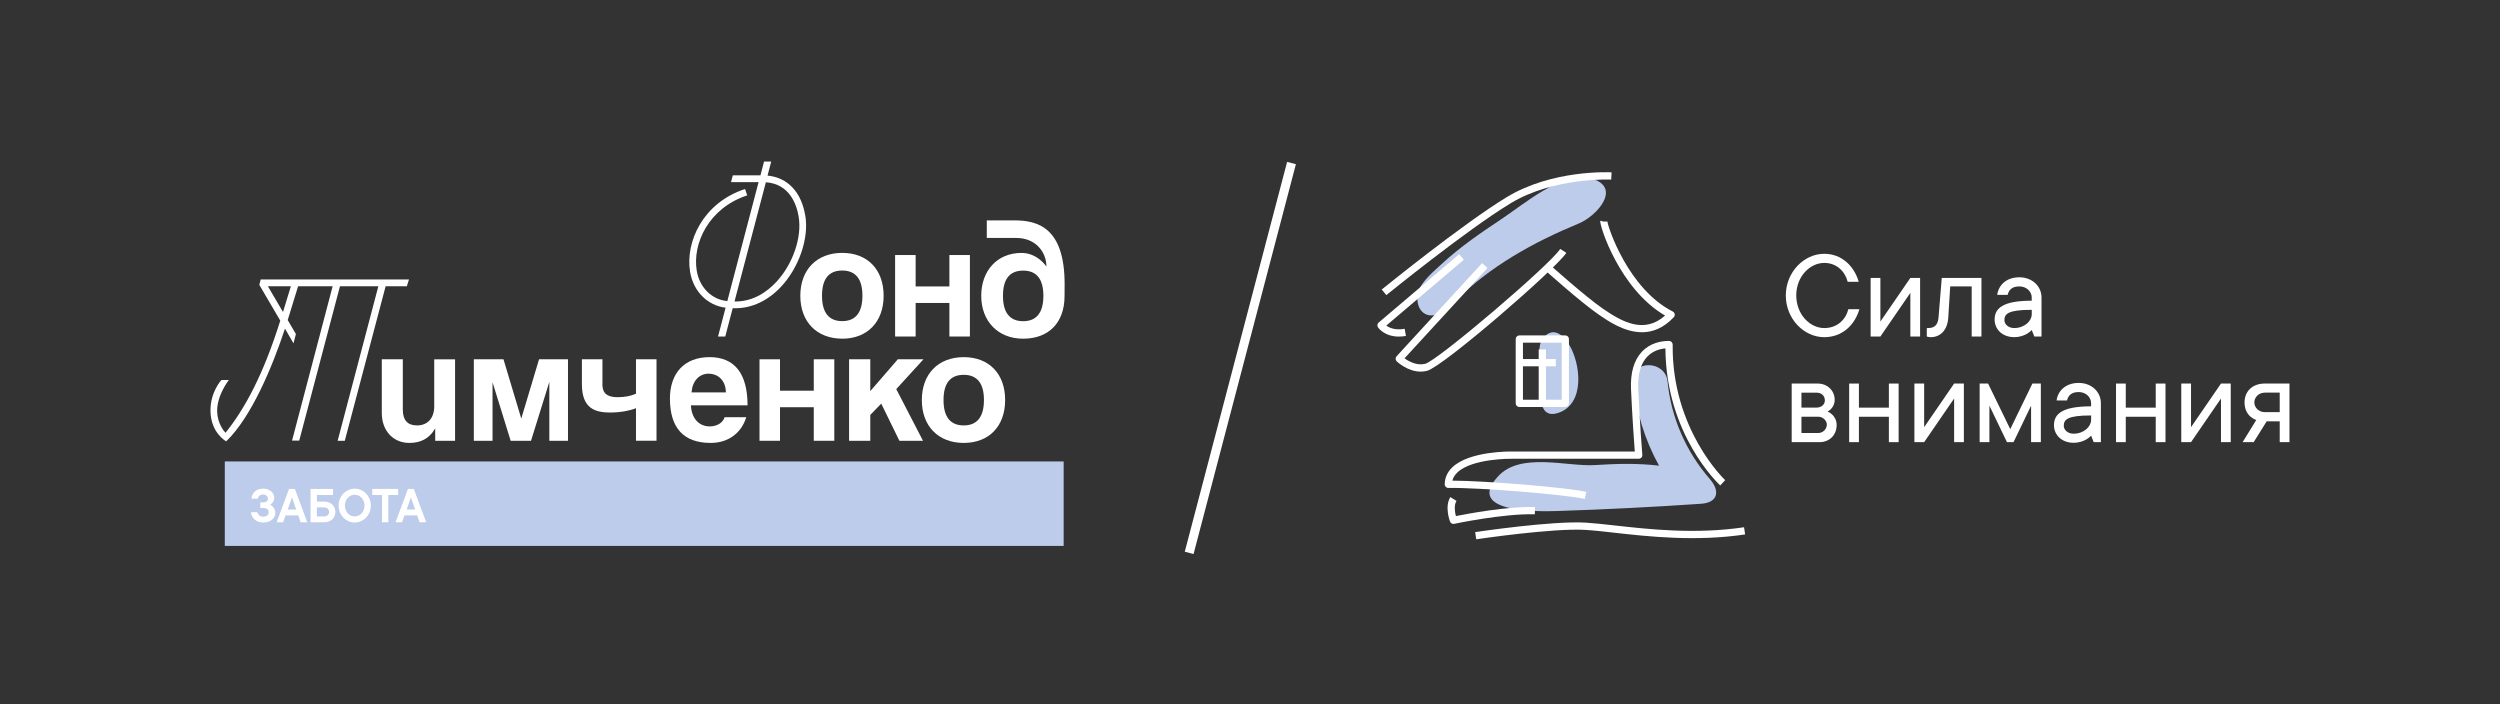 <?xml version="1.0" encoding="UTF-8"?> <svg xmlns="http://www.w3.org/2000/svg" id="Layer_2" data-name="Layer 2" viewBox="0 0 710 200"><rect x="0" y="0" width="710" height="200" fill="#333333" stroke="none"/> <defs> <style> .cls-1 { fill: #bdccea; } .cls-2 { fill: #fff; } </style> </defs> <path class="cls-1" d="m445.54,97.74c-1.69-2.72-4.41-5.01-7.21-1.85-2.11,2.38-.68,7.66-.69,10.51-.01,3.31-1.59,12.95,4.84,10.88,7.84-2.52,6.45-14.11,3.07-19.54Z"></path> <path class="cls-1" d="m485.62,136.07c-6.77-7.77-11.01-17.42-12.03-27.69-.61-6.2-10.4-6.27-9.78,0,.85,8.57,3.32,16.58,7.36,23.87-6.09-.73-12.12-.56-18.23-.17-7.92.5-21.1-3.77-27.49,3.2-9.55,10.42,11.57,10.01,16.69,9.85,13.66-.44,27.31-1.13,40.94-2.06,4.88-.33,5.46-3.63,2.54-6.99Z"></path> <path class="cls-1" d="m451.27,50.5c-7.57-1.8-18.7,7.61-24.61,11.55-5.93,3.96-11.91,7.99-17.15,12.86-2.24,2.08-6.18,5.26-6.84,8.46-.77,3.76,1.57,7.65,6.16,5.69,1.74-.74,3.08-2.18,4.42-3.52,9.84-9.88,22.3-16.78,35.19-22.1,5.1-2.1,12.73-10.58,2.82-12.94Z"></path> <path class="cls-2" d="m419.25,153.16l-.3-2.04c.89-.13,21.92-3.26,31.42-2.69,2.32.14,5.05.45,8.21.8,9.66,1.08,22.9,2.57,36.73.51l.3,2.04c-14.09,2.1-27.48.59-37.26-.5-3.13-.35-5.83-.66-8.1-.79-9.28-.56-30.77,2.63-30.99,2.67Z"></path> <path class="cls-2" d="m412.77,148.79c-.42,0-.8-.26-.96-.66-.07-.17-1.6-4.27.09-6.96l1.74,1.09c-.74,1.18-.48,3.09-.17,4.31,3.31-.67,14.62-2.8,22.48-2.57l-.06,2.06c-8.8-.27-22.76,2.68-22.9,2.71-.07.02-.14.02-.22.02Z"></path> <path class="cls-2" d="m450.06,141.71c-5.32-1.26-30.26-3.28-38.71-3.14-.27.03-.55-.1-.75-.3-.2-.2-.31-.47-.3-.75.03-1.84.75-3.45,2.14-4.79,4.85-4.68,16.54-4.51,17.02-4.5h34.82c-.2-2.71-.73-9.98-1.07-17.68-.21-4.71.85-8.31,3.13-10.7,2.39-2.5,5.49-3.03,7.67-3.03.28,0,.54.11.73.31.19.2.3.46.3.74-.28,24.1,14.76,38.35,14.91,38.49l-1.4,1.51c-.64-.59-15.42-14.56-15.57-38.93-1.64.15-3.61.73-5.15,2.34-1.88,1.97-2.75,5.06-2.56,9.19.42,9.65,1.14,18.62,1.15,18.71.02.29-.07.57-.27.78-.19.21-.47.33-.76.33h-35.95c-.14,0-11.34-.17-15.58,3.92-.71.69-1.17,1.44-1.38,2.29,9.47.03,32.87,1.97,38.04,3.2l-.47,2Z"></path> <rect class="cls-2" x="436.99" y="99.25" width="2.06" height="15.3"></rect> <rect class="cls-2" x="431.49" y="101.97" width="10.37" height="2.06"></rect> <path class="cls-2" d="m444.55,115.58h-13.06c-.57,0-1.03-.46-1.03-1.03v-18.26c0-.57.46-1.03,1.03-1.03h13.06c.57,0,1.03.46,1.03,1.03v18.26c0,.57-.46,1.03-1.03,1.03Zm-12.03-2.06h11v-16.2h-11v16.2Z"></path> <path class="cls-2" d="m466.28,94.35c-4.97,0-9.51-3.13-12.22-4.99-5.21-3.59-14.82-12.23-15.23-12.59l1.38-1.53c.1.09,9.92,8.91,15.02,12.43,5.44,3.75,11.7,7.24,17.65,1.95-12.97-7.55-18.71-25.71-18.41-26.94l2,.5-1-.25,1.02-.03c.2,1.67,5.89,19.1,18.57,25.57.29.15.49.42.55.74.06.32-.04.65-.26.88-2.98,3.16-6.1,4.27-9.06,4.27Z"></path> <path class="cls-2" d="m403.49,105.54c-3.73,0-6.68-2.78-6.82-2.92-.4-.39-.42-1.03-.04-1.44l24.3-26.46,1.52,1.39-23.56,25.65c1.16.84,3.47,2.16,5.87,1.56,3.47-.87,35.37-28.01,38.35-32.63l1.73,1.12c-2.92,4.52-35.05,32.38-39.58,33.51-.6.15-1.19.22-1.77.22Z"></path> <path class="cls-2" d="m397.29,95.59c-4.17,0-5.87-2.52-5.95-2.64-.28-.43-.2-1.01.2-1.35l22.86-19.41,1.33,1.57-22.02,18.7c.81.62,2.45,1.4,5.22.92l.35,2.03c-.72.12-1.38.18-1.99.18Z"></path> <path class="cls-2" d="m393.72,83.82l-1.3-1.6c.23-.18,22.78-18.51,35.49-26.23,12.92-7.84,29.1-7.08,29.78-7.05l-.11,2.06c-.16,0-16.24-.75-28.6,6.75-12.59,7.64-35.03,25.88-35.26,26.06Z"></path> <rect class="cls-1" x="63.84" y="131.05" width="238.24" height="23.99"></rect> <path class="cls-2" d="m239.19,96.19c7.14,0,11.76-4.78,11.76-12.18,0-3.64-1.09-6.71-3.16-8.87-2.08-2.17-5.05-3.32-8.6-3.32-7.23,0-11.9,4.78-11.9,12.18s4.67,12.18,11.9,12.18m0-19.35c3.81,0,5.74,2.41,5.74,7.16s-1.93,7.21-5.74,7.21-5.74-2.43-5.74-7.21,1.93-7.16,5.74-7.16"></path> <polygon class="cls-2" points="269.63 95.57 275.45 95.57 275.45 72.43 269.63 72.43 269.63 81.35 260.04 81.35 260.04 72.43 254.21 72.43 254.21 95.57 260.04 95.57 260.04 86.04 269.63 86.04 269.63 95.57"></polygon> <path class="cls-2" d="m118.43,120.82c-2.68,0-4.03-1.5-4.03-4.46v-14.32h-5.97v15.27c0,5,3.22,8.48,7.82,8.48,3.26,0,5.6-1.26,7.17-3.84l.18-.3v3.53h5.64v-23.14h-5.92v13.37c0,3.34-1.87,5.41-4.89,5.41"></path> <polygon class="cls-2" points="142.99 102.04 134.57 102.04 134.57 125.18 139.88 125.18 139.88 108.55 145.03 125.18 150.81 125.18 156.01 108.46 156.01 125.18 161.31 125.18 161.31 102.04 153.09 102.04 148.04 118.88 142.99 102.04"></polygon> <path class="cls-2" d="m171.09,109.01v-6.97h-5.83v7.06c0,7.08,3.92,8.06,8.15,8.06,2.55,0,5.13-.43,7.08-1.18l.13-.05v9.24h5.83v-23.14h-5.83v9.78l-.06.03c-1.31.61-3.17.96-5.11.96-3.84,0-4.37-1.83-4.37-3.8"></path> <path class="cls-2" d="m201.45,101.43c-3.45,0-6.3,1.1-8.26,3.19-1.92,2.05-2.93,5.02-2.93,8.56,0,8.37,3.89,12.61,11.57,12.61,4.93,0,8.7-2.73,10.11-7.3h-6.15c-.46,1.56-2.15,2.61-4.25,2.61-3.04,0-5.12-2.31-5.31-5.88v-.1s16.08,0,16.08,0c-.03-9.09-3.68-13.7-10.86-13.7m-5.04,10.01v-.1c.24-3.12,2.18-5.21,4.85-5.21,2.36,0,4.79,1.61,4.89,5.22v.1s-9.73,0-9.73,0Z"></path> <polygon class="cls-2" points="221.52 102.04 215.7 102.04 215.7 125.18 221.52 125.18 221.52 115.65 231.11 115.65 231.11 125.18 236.94 125.18 236.94 102.04 231.11 102.04 231.11 110.96 221.52 110.96 221.52 102.04"></polygon> <polygon class="cls-2" points="254.58 110.46 262.26 102.04 254.98 102.04 247.16 111.08 247.16 102.04 241.14 102.04 241.14 125.18 247.16 125.18 247.16 117.84 247.19 117.81 250.27 114.63 255.43 125.18 262.13 125.18 254.54 110.51 254.58 110.46"></polygon> <path class="cls-2" d="m282.3,104.75c-2.08-2.17-5.05-3.32-8.6-3.32-7.23,0-11.9,4.78-11.9,12.18s4.67,12.18,11.9,12.18,11.76-4.78,11.76-12.18c0-3.64-1.09-6.71-3.16-8.87m-8.6,16.08c-3.81,0-5.74-2.43-5.74-7.21s1.93-7.16,5.74-7.16,5.74,2.41,5.74,7.16-1.93,7.21-5.74,7.21"></path> <path class="cls-2" d="m288.12,62.6h-7.87v4.98h8.44c5.27,0,8.49,3.84,8.49,8.11,0,.04-2.48-3.86-7.07-3.86-6.91,0-11.44,5.06-11.44,12.18s4.67,12.18,11.9,12.18,11.76-4.5,11.76-12.12c0,0,.02-1.5.02-3.38,0-16.04-7.61-18.1-14.24-18.1m2.47,28.63c-3.81,0-5.74-2.43-5.74-7.21s1.93-7.16,5.74-7.16,5.74,2.41,5.74,7.16-1.93,7.21-5.74,7.21"></path> <path class="cls-2" d="m74.04,79.37l-.4,1.52,5.96,10.17c-4.79,15.26-9.99,24.92-15.55,31.85-.48-.48-2.32-2.7-2.38-6.13-.08-4.52,3.3-8.83,3.3-8.83,0,0,.01-.02.02-.03h-2.1s-3.21,3.38-3.11,8.86c.11,6.23,4.46,8.56,4.46,8.56,7.16-6.87,13.16-21.26,16.69-32.01l2.42,4.18.69-2.64h0s-2.33-3.97-2.33-3.97c.09-.28,2.95-9.6,2.95-9.6h9.81l-11.53,43.84h2.04l11.57-43.84h10.9l-11.56,43.88h2.03l11.6-43.88h6.02l.62-1.93h-42.11Zm6.33,9.23l-4.29-7.3h6.53l-2.24,7.3Z"></path> <path class="cls-2" d="m228.69,61.21c-1.12-6.71-4.99-10.77-10.71-11.34l1.05-4h-2.04l-1.02,3.93h-7.85l-.51,1.92h7.83l-.03.11-8.85,33.68c-4.4-.41-7.91-3.85-8.69-8.65-1.25-7.66,3.35-17.76,14.33-21.37l-.6-1.82c-11.99,3.94-17,15.05-15.62,23.5.91,5.58,4.96,9.6,10.09,10.22l-2.15,8.19h2.05l2.12-8.06c.25.01.5.02.75.02,4.72,0,9.3-2.15,13.02-6.15,5.1-5.48,7.92-13.78,6.85-20.17m-8.25,18.86c-2.46,2.64-6.46,5.65-11.86,5.54l8.91-33.86c6.73.49,8.73,6.27,9.31,9.78.98,5.85-1.64,13.47-6.36,18.55"></path> <g> <path class="cls-2" d="m71.42,141.63c.08-1.58,1.35-2.86,3.31-2.86s3.16,1.28,3.16,2.63-1.2,1.95-1.2,1.95c0,0,1.5.6,1.5,2.33,0,1.43-1.28,2.71-3.38,2.71s-3.38-1.28-3.53-2.93h1.8c.15.68.75,1.28,1.65,1.28,1.05,0,1.58-.53,1.58-1.28,0-.68-.53-1.2-1.5-1.2h-.9v-1.58h.83c.9,0,1.35-.45,1.35-1.05,0-.68-.53-1.2-1.35-1.2-.9,0-1.43.53-1.5,1.2h-1.8Z"></path> <path class="cls-2" d="m80.44,148.32h-1.88l3.53-9.47h1.65l3.53,9.47h-1.88l-.68-1.95h-3.61l-.68,1.95Zm3.68-3.61l-1.2-3.46-1.2,3.46h2.4Z"></path> <path class="cls-2" d="m92.17,142.46c1.8,0,3.08,1.28,3.08,2.93s-1.28,2.93-3.08,2.93h-3.98v-9.47h6.39v1.73h-4.58v1.88h2.18Zm-2.18,1.65v2.56h2.18c.75,0,1.28-.53,1.28-1.28s-.53-1.28-1.28-1.28h-2.18Z"></path> <path class="cls-2" d="m100.74,148.4c-2.48,0-4.58-2.1-4.58-4.81s2.1-4.81,4.58-4.81,4.58,2.1,4.58,4.81-2.1,4.81-4.58,4.81Zm0-1.73c1.5,0,2.78-1.28,2.78-3.08s-1.28-3.08-2.78-3.08-2.78,1.28-2.78,3.08,1.28,3.08,2.78,3.08Z"></path> <path class="cls-2" d="m105.71,138.85h7.36v1.73h-2.78v7.74h-1.8v-7.74h-2.78v-1.73Z"></path> <path class="cls-2" d="m114.21,148.32h-1.88l3.53-9.47h1.65l3.53,9.47h-1.88l-.68-1.95h-3.61l-.68,1.95Zm3.68-3.61l-1.2-3.46-1.2,3.46h2.4Z"></path> </g> <g> <path class="cls-2" d="m510.14,83.92c0,5.36,3.88,9.25,7.95,9.25,3.7,0,6.1-2.4,6.84-5.36h3.14c-1.29,4.44-4.81,7.95-9.99,7.95-5.73,0-10.91-5.18-10.91-11.84s5.18-11.84,10.91-11.84c4.99,0,8.51,3.51,9.8,7.95h-3.14c-.74-2.96-3.14-5.36-6.66-5.36-4.07,0-7.95,3.88-7.95,9.25Z"></path> <path class="cls-2" d="m545.31,78.93v16.64h-2.77v-12.39l-8.51,12.39h-2.77v-16.64h2.77v12.39l8.51-12.39h2.77Z"></path> <path class="cls-2" d="m562.73,78.93v16.64h-2.77v-14.24h-6.1l-.55,8.88c-.22,3.51-2.22,5.55-4.99,5.55-.56,0-1.11-.19-1.11-.19v-2.4h.37c1.85,0,2.77-.92,2.96-2.96l.92-11.28h11.28Z"></path> <path class="cls-2" d="m579.79,84.47v11.1h-2.04l-.74-1.85s-1.66,2.03-4.99,2.03-5.55-2.22-5.55-4.99c0-3.14,2.22-5.36,10.54-5.36v-.92c0-1.66-1.48-3.14-3.51-3.14s-2.96.92-3.33,2.4h-2.96c.37-2.77,2.59-4.99,6.29-4.99s6.29,2.59,6.29,5.73Zm-2.77,4.81v-1.29c-6.66,0-7.77,1.11-7.77,2.96,0,1.11,1.11,2.22,2.77,2.22,2.96,0,4.99-2.03,4.99-3.88Z"></path> <path class="cls-2" d="m521.6,120.76c0,2.77-2.03,4.81-4.81,4.81h-7.95v-16.64h7.4c2.77,0,4.81,2.03,4.81,4.62,0,2.4-2.03,3.33-2.03,3.33,0,0,2.59.92,2.59,3.88Zm-9.99-9.25v4.25h4.25c1.48,0,2.4-.92,2.4-2.03,0-1.29-.92-2.22-2.4-2.22h-4.25Zm7.21,9.06c0-1.11-1.11-2.22-2.4-2.22h-4.81v4.62h4.81c1.29,0,2.4-1.11,2.4-2.4Z"></path> <path class="cls-2" d="m539.21,108.93v16.64h-2.77v-7.21h-8.51v7.21h-2.77v-16.64h2.77v6.84h8.51v-6.84h2.77Z"></path> <path class="cls-2" d="m557.74,108.93v16.64h-2.77v-12.39l-8.51,12.39h-2.77v-16.64h2.77v12.39l8.51-12.39h2.77Z"></path> <path class="cls-2" d="m569.98,125.57l-4.99-10.36v10.36h-2.77v-16.64h2.4l6.29,12.95,6.29-12.95h2.4v16.64h-2.77v-10.36l-4.99,10.36h-1.85Z"></path> <path class="cls-2" d="m596.65,114.47v11.1h-2.04l-.74-1.85s-1.66,2.03-4.99,2.03-5.55-2.22-5.55-4.99c0-3.14,2.22-5.36,10.54-5.36v-.92c0-1.66-1.48-3.14-3.51-3.14s-2.96.92-3.33,2.4h-2.96c.37-2.77,2.59-4.99,6.29-4.99s6.29,2.59,6.29,5.73Zm-2.77,4.81v-1.29c-6.66,0-7.77,1.11-7.77,2.96,0,1.11,1.11,2.22,2.77,2.22,2.96,0,4.99-2.03,4.99-3.88Z"></path> <path class="cls-2" d="m615,108.93v16.64h-2.77v-7.21h-8.51v7.21h-2.77v-16.64h2.77v6.84h8.51v-6.84h2.77Z"></path> <path class="cls-2" d="m633.53,108.93v16.64h-2.77v-12.39l-8.51,12.39h-2.77v-16.64h2.77v12.39l8.51-12.39h2.77Z"></path> <path class="cls-2" d="m643.74,119.65l-3.7,5.92h-3.14l3.88-6.29s-3.33-.92-3.33-4.99c0-3.14,2.22-5.36,5.73-5.36h7.03v16.64h-2.77v-5.92h-3.7Zm-.55-8.14c-1.67,0-2.96,1.29-2.96,2.77s1.29,2.77,2.96,2.77h4.25v-5.55h-4.25Z"></path> </g> <rect class="cls-2" x="350.98" y="44.41" width="2.58" height="114.46" transform="translate(37.34 -86.1) rotate(14.71)"></rect> </svg> 